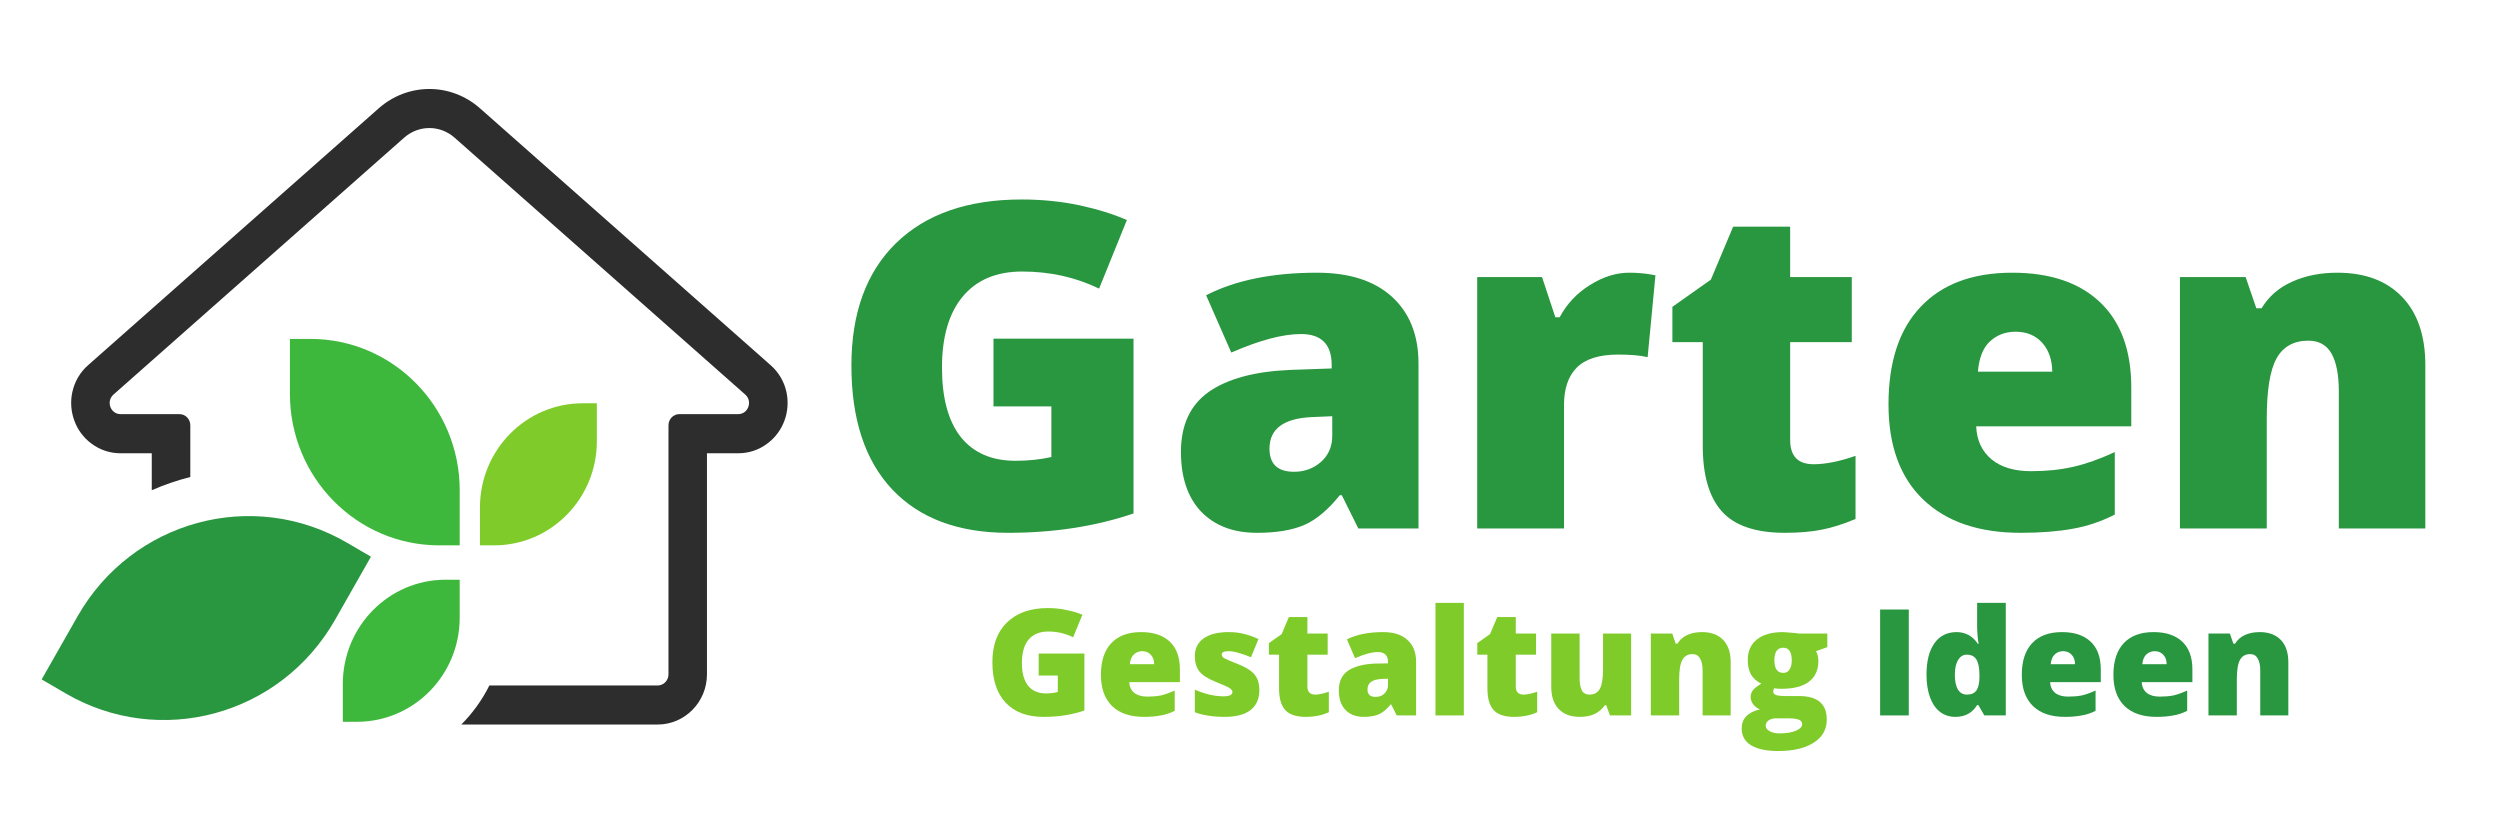 <svg xmlns="http://www.w3.org/2000/svg" xmlns:xlink="http://www.w3.org/1999/xlink" width="180" zoomAndPan="magnify" viewBox="0 0 135 45" height="60" preserveAspectRatio="xMidYMid meet" version="1.0"><defs><g/><clipPath id="6e6ddff1f3"><path d="M 3.836 4.805 L 42.531 4.805 L 42.531 39.125 L 3.836 39.125 Z M 3.836 4.805 " clip-rule="nonzero"/></clipPath><clipPath id="7f104158b7"><path d="M 2.25 27 L 21 27 L 21 39 L 2.25 39 Z M 2.25 27 " clip-rule="nonzero"/></clipPath></defs><g clip-path="url(#6e6ddff1f3)"><path fill="#2e2d2d" d="M 42.469 21.172 C 42.344 20.602 42.047 20.098 41.609 19.715 L 25.914 5.844 C 25.156 5.176 24.188 4.805 23.188 4.805 C 22.184 4.805 21.215 5.176 20.457 5.844 L 4.762 19.715 C 4.324 20.098 4.031 20.602 3.906 21.172 C 3.793 21.688 3.832 22.219 4.016 22.719 C 4.195 23.211 4.512 23.637 4.926 23.945 C 5.387 24.293 5.934 24.477 6.508 24.477 L 8.195 24.477 L 8.195 26.473 C 8.867 26.176 9.566 25.938 10.277 25.758 L 10.277 22.969 C 10.277 22.633 10.016 22.363 9.691 22.363 L 6.508 22.363 C 5.965 22.363 5.715 21.668 6.129 21.305 L 21.824 7.434 C 22.215 7.09 22.699 6.914 23.188 6.914 C 23.672 6.914 24.156 7.09 24.547 7.434 L 40.242 21.305 C 40.656 21.668 40.406 22.363 39.863 22.363 L 36.68 22.363 C 36.359 22.363 36.098 22.633 36.098 22.969 L 36.098 36.414 C 36.098 36.746 35.836 37.016 35.512 37.016 L 26.426 37.016 C 26.035 37.801 25.52 38.512 24.91 39.125 L 35.512 39.125 C 36.98 39.125 38.176 37.91 38.176 36.414 L 38.176 24.477 L 39.863 24.477 C 40.441 24.477 40.988 24.293 41.445 23.945 C 41.859 23.637 42.176 23.211 42.359 22.719 C 42.543 22.219 42.578 21.688 42.469 21.172 " fill-opacity="1" fill-rule="nonzero"/></g><path fill="#3eb83c" d="M 19.273 38.977 L 18.512 38.977 L 18.512 36.934 C 18.512 33.824 20.996 31.305 24.059 31.305 L 24.824 31.305 L 24.824 33.352 C 24.824 36.461 22.34 38.977 19.273 38.977 " fill-opacity="1" fill-rule="nonzero"/><g clip-path="url(#7f104158b7)"><path fill="#299640" d="M 3.52 37.43 L 2.25 36.688 L 4.191 33.277 C 7.137 28.105 13.66 26.332 18.762 29.32 L 20.031 30.062 L 18.094 33.469 C 15.145 38.645 8.621 40.418 3.52 37.43 " fill-opacity="1" fill-rule="nonzero"/></g><path fill="#7ecb29" d="M 26.68 29.449 L 25.918 29.449 L 25.918 27.402 C 25.918 24.297 28.402 21.777 31.465 21.777 L 32.23 21.777 L 32.23 23.824 C 32.23 26.93 29.746 29.449 26.68 29.449 " fill-opacity="1" fill-rule="nonzero"/><path fill="#3eb83c" d="M 23.715 29.449 L 24.824 29.449 L 24.824 26.477 C 24.824 21.961 21.215 18.301 16.762 18.301 L 15.656 18.301 L 15.656 21.273 C 15.656 25.789 19.266 29.449 23.715 29.449 " fill-opacity="1" fill-rule="nonzero"/><g fill="#299640" fill-opacity="1"><g transform="translate(44.726, 28.538)"><g><path d="M 8.922 -10.25 L 16.484 -10.25 L 16.484 -0.812 C 14.43 -0.113 12.176 0.234 9.719 0.234 C 7.02 0.234 4.93 -0.547 3.453 -2.109 C 1.984 -3.672 1.25 -5.898 1.25 -8.797 C 1.25 -11.629 2.051 -13.832 3.656 -15.406 C 5.27 -16.977 7.531 -17.766 10.438 -17.766 C 11.539 -17.766 12.582 -17.66 13.562 -17.453 C 14.539 -17.242 15.395 -16.977 16.125 -16.656 L 14.625 -12.953 C 13.363 -13.566 11.977 -13.875 10.469 -13.875 C 9.082 -13.875 8.016 -13.426 7.266 -12.531 C 6.516 -11.633 6.141 -10.352 6.141 -8.688 C 6.141 -7.051 6.477 -5.801 7.156 -4.938 C 7.844 -4.082 8.828 -3.656 10.109 -3.656 C 10.805 -3.656 11.453 -3.723 12.047 -3.859 L 12.047 -6.594 L 8.922 -6.594 Z M 8.922 -10.25 "/></g></g></g><g fill="#299640" fill-opacity="1"><g transform="translate(62.88, 28.538)"><g><path d="M 10.469 0 L 9.578 -1.797 L 9.469 -1.797 C 8.844 -1.016 8.203 -0.477 7.547 -0.188 C 6.891 0.094 6.039 0.234 5 0.234 C 3.727 0.234 2.723 -0.145 1.984 -0.906 C 1.254 -1.676 0.891 -2.754 0.891 -4.141 C 0.891 -5.586 1.391 -6.664 2.391 -7.375 C 3.398 -8.082 4.859 -8.477 6.766 -8.562 L 9.031 -8.641 L 9.031 -8.828 C 9.031 -9.941 8.477 -10.5 7.375 -10.5 C 6.383 -10.5 5.129 -10.164 3.609 -9.5 L 2.25 -12.594 C 3.832 -13.406 5.828 -13.812 8.234 -13.812 C 9.984 -13.812 11.332 -13.379 12.281 -12.516 C 13.238 -11.648 13.719 -10.445 13.719 -8.906 L 13.719 0 Z M 7 -3.062 C 7.562 -3.062 8.047 -3.238 8.453 -3.594 C 8.859 -3.957 9.062 -4.426 9.062 -5 L 9.062 -6.062 L 7.984 -6.016 C 6.441 -5.953 5.672 -5.383 5.672 -4.312 C 5.672 -3.477 6.113 -3.062 7 -3.062 Z M 7 -3.062 "/></g></g></g><g fill="#299640" fill-opacity="1"><g transform="translate(78.16, 28.538)"><g><path d="M 9.812 -13.812 C 10.219 -13.812 10.602 -13.781 10.969 -13.719 L 11.234 -13.672 L 10.812 -9.25 C 10.426 -9.344 9.895 -9.391 9.219 -9.391 C 8.195 -9.391 7.453 -9.156 6.984 -8.688 C 6.523 -8.219 6.297 -7.547 6.297 -6.672 L 6.297 0 L 1.609 0 L 1.609 -13.578 L 5.109 -13.578 L 5.828 -11.406 L 6.062 -11.406 C 6.445 -12.125 6.988 -12.703 7.688 -13.141 C 8.395 -13.586 9.102 -13.812 9.812 -13.812 Z M 9.812 -13.812 "/></g></g></g><g fill="#299640" fill-opacity="1"><g transform="translate(89.668, 28.538)"><g><path d="M 8.266 -3.469 C 8.898 -3.469 9.656 -3.617 10.531 -3.922 L 10.531 -0.516 C 9.895 -0.242 9.289 -0.051 8.719 0.062 C 8.156 0.176 7.488 0.234 6.719 0.234 C 5.145 0.234 4.008 -0.148 3.312 -0.922 C 2.625 -1.691 2.281 -2.875 2.281 -4.469 L 2.281 -10.062 L 0.641 -10.062 L 0.641 -11.969 L 2.719 -13.438 L 3.922 -16.297 L 7 -16.297 L 7 -13.578 L 10.328 -13.578 L 10.328 -10.062 L 7 -10.062 L 7 -4.781 C 7 -3.906 7.422 -3.469 8.266 -3.469 Z M 8.266 -3.469 "/></g></g></g><g fill="#299640" fill-opacity="1"><g transform="translate(100.948, 28.538)"><g><path d="M 8.172 0.234 C 5.91 0.234 4.156 -0.363 2.906 -1.562 C 1.656 -2.758 1.031 -4.473 1.031 -6.703 C 1.031 -8.992 1.609 -10.75 2.766 -11.969 C 3.922 -13.195 5.57 -13.812 7.719 -13.812 C 9.77 -13.812 11.352 -13.273 12.469 -12.203 C 13.582 -11.141 14.141 -9.609 14.141 -7.609 L 14.141 -5.516 L 5.766 -5.516 C 5.797 -4.766 6.07 -4.172 6.594 -3.734 C 7.113 -3.305 7.828 -3.094 8.734 -3.094 C 9.555 -3.094 10.312 -3.172 11 -3.328 C 11.688 -3.484 12.438 -3.75 13.25 -4.125 L 13.25 -0.75 C 12.508 -0.375 11.75 -0.117 10.969 0.016 C 10.188 0.16 9.254 0.234 8.172 0.234 Z M 7.891 -10.625 C 7.336 -10.625 6.875 -10.445 6.5 -10.094 C 6.133 -9.75 5.922 -9.207 5.859 -8.469 L 9.875 -8.469 C 9.863 -9.125 9.68 -9.645 9.328 -10.031 C 8.973 -10.426 8.492 -10.625 7.891 -10.625 Z M 7.891 -10.625 "/></g></g></g><g fill="#299640" fill-opacity="1"><g transform="translate(116.108, 28.538)"><g><path d="M 10.188 0 L 10.188 -7.406 C 10.188 -8.301 10.055 -8.977 9.797 -9.438 C 9.535 -9.906 9.117 -10.141 8.547 -10.141 C 7.754 -10.141 7.18 -9.82 6.828 -9.188 C 6.473 -8.551 6.297 -7.469 6.297 -5.938 L 6.297 0 L 1.609 0 L 1.609 -13.578 L 5.156 -13.578 L 5.734 -11.891 L 6.016 -11.891 C 6.41 -12.535 6.961 -13.016 7.672 -13.328 C 8.379 -13.648 9.191 -13.812 10.109 -13.812 C 11.609 -13.812 12.773 -13.375 13.609 -12.5 C 14.441 -11.633 14.859 -10.41 14.859 -8.828 L 14.859 0 Z M 10.188 0 "/></g></g></g><g fill="#299640" fill-opacity="1"><g transform="translate(132.545, 28.538)"><g/></g></g><g fill="#7ecb29" fill-opacity="1"><g transform="translate(53.183, 38.633)"><g><path d="M 2.906 -3.344 L 5.375 -3.344 L 5.375 -0.266 C 4.707 -0.035 3.973 0.078 3.172 0.078 C 2.285 0.078 1.602 -0.176 1.125 -0.688 C 0.645 -1.195 0.406 -1.926 0.406 -2.875 C 0.406 -3.789 0.664 -4.504 1.188 -5.016 C 1.719 -5.535 2.457 -5.797 3.406 -5.797 C 3.77 -5.797 4.109 -5.758 4.422 -5.688 C 4.742 -5.625 5.023 -5.539 5.266 -5.438 L 4.766 -4.219 C 4.359 -4.426 3.91 -4.531 3.422 -4.531 C 2.961 -4.531 2.609 -4.383 2.359 -4.094 C 2.117 -3.801 2 -3.379 2 -2.828 C 2 -2.297 2.109 -1.891 2.328 -1.609 C 2.555 -1.328 2.879 -1.188 3.297 -1.188 C 3.523 -1.188 3.738 -1.211 3.938 -1.266 L 3.938 -2.156 L 2.906 -2.156 Z M 2.906 -3.344 "/></g></g><g transform="translate(59.106, 38.633)"><g><path d="M 2.672 0.078 C 1.93 0.078 1.359 -0.113 0.953 -0.5 C 0.547 -0.895 0.344 -1.457 0.344 -2.188 C 0.344 -2.938 0.531 -3.508 0.906 -3.906 C 1.281 -4.301 1.816 -4.5 2.516 -4.5 C 3.18 -4.5 3.695 -4.328 4.062 -3.984 C 4.426 -3.641 4.609 -3.141 4.609 -2.484 L 4.609 -1.797 L 1.875 -1.797 C 1.883 -1.555 1.973 -1.363 2.141 -1.219 C 2.316 -1.082 2.551 -1.016 2.844 -1.016 C 3.113 -1.016 3.359 -1.035 3.578 -1.078 C 3.805 -1.129 4.055 -1.219 4.328 -1.344 L 4.328 -0.25 C 4.086 -0.125 3.836 -0.039 3.578 0 C 3.328 0.051 3.023 0.078 2.672 0.078 Z M 2.578 -3.469 C 2.398 -3.469 2.25 -3.41 2.125 -3.297 C 2 -3.18 1.926 -3.004 1.906 -2.766 L 3.219 -2.766 C 3.219 -2.973 3.16 -3.141 3.047 -3.266 C 2.93 -3.398 2.773 -3.469 2.578 -3.469 Z M 2.578 -3.469 "/></g></g><g transform="translate(64.052, 38.633)"><g><path d="M 3.953 -1.359 C 3.953 -0.891 3.789 -0.531 3.469 -0.281 C 3.145 -0.039 2.68 0.078 2.078 0.078 C 1.742 0.078 1.457 0.055 1.219 0.016 C 0.977 -0.016 0.727 -0.078 0.469 -0.172 L 0.469 -1.391 C 0.707 -1.285 0.969 -1.195 1.25 -1.125 C 1.531 -1.062 1.785 -1.031 2.016 -1.031 C 2.336 -1.031 2.5 -1.109 2.5 -1.266 C 2.5 -1.336 2.453 -1.406 2.359 -1.469 C 2.273 -1.531 2.008 -1.648 1.562 -1.828 C 1.156 -1.992 0.867 -2.18 0.703 -2.391 C 0.547 -2.609 0.469 -2.879 0.469 -3.203 C 0.469 -3.609 0.625 -3.926 0.938 -4.156 C 1.258 -4.383 1.711 -4.5 2.297 -4.5 C 2.586 -4.5 2.859 -4.469 3.109 -4.406 C 3.367 -4.344 3.633 -4.25 3.906 -4.125 L 3.5 -3.141 C 3.289 -3.234 3.07 -3.312 2.844 -3.375 C 2.625 -3.438 2.441 -3.469 2.297 -3.469 C 2.047 -3.469 1.922 -3.41 1.922 -3.297 C 1.922 -3.211 1.961 -3.145 2.047 -3.094 C 2.141 -3.039 2.395 -2.93 2.812 -2.766 C 3.125 -2.641 3.352 -2.516 3.5 -2.391 C 3.656 -2.273 3.77 -2.133 3.844 -1.969 C 3.914 -1.801 3.953 -1.598 3.953 -1.359 Z M 3.953 -1.359 "/></g></g><g transform="translate(68.319, 38.633)"><g><path d="M 2.703 -1.125 C 2.898 -1.125 3.145 -1.176 3.438 -1.281 L 3.438 -0.172 C 3.227 -0.078 3.031 -0.016 2.844 0.016 C 2.656 0.055 2.438 0.078 2.188 0.078 C 1.676 0.078 1.305 -0.047 1.078 -0.297 C 0.859 -0.547 0.75 -0.93 0.75 -1.453 L 0.75 -3.281 L 0.203 -3.281 L 0.203 -3.906 L 0.891 -4.391 L 1.281 -5.312 L 2.281 -5.312 L 2.281 -4.422 L 3.375 -4.422 L 3.375 -3.281 L 2.281 -3.281 L 2.281 -1.562 C 2.281 -1.27 2.422 -1.125 2.703 -1.125 Z M 2.703 -1.125 "/></g></g><g transform="translate(72, 38.633)"><g><path d="M 3.422 0 L 3.125 -0.594 L 3.094 -0.594 C 2.883 -0.332 2.672 -0.156 2.453 -0.062 C 2.242 0.031 1.973 0.078 1.641 0.078 C 1.223 0.078 0.895 -0.047 0.656 -0.297 C 0.414 -0.547 0.297 -0.898 0.297 -1.359 C 0.297 -1.828 0.457 -2.176 0.781 -2.406 C 1.113 -2.633 1.586 -2.766 2.203 -2.797 L 2.953 -2.812 L 2.953 -2.875 C 2.953 -3.238 2.77 -3.422 2.406 -3.422 C 2.082 -3.422 1.672 -3.312 1.172 -3.094 L 0.734 -4.109 C 1.254 -4.367 1.906 -4.5 2.688 -4.5 C 3.258 -4.5 3.695 -4.359 4 -4.078 C 4.312 -3.797 4.469 -3.406 4.469 -2.906 L 4.469 0 Z M 2.281 -1 C 2.469 -1 2.625 -1.055 2.75 -1.172 C 2.883 -1.297 2.953 -1.453 2.953 -1.641 L 2.953 -1.984 L 2.609 -1.969 C 2.098 -1.945 1.844 -1.758 1.844 -1.406 C 1.844 -1.133 1.988 -1 2.281 -1 Z M 2.281 -1 "/></g></g><g transform="translate(76.985, 38.633)"><g><path d="M 2.062 0 L 0.531 0 L 0.531 -6.078 L 2.062 -6.078 Z M 2.062 0 "/></g></g><g transform="translate(79.571, 38.633)"><g><path d="M 2.703 -1.125 C 2.898 -1.125 3.145 -1.176 3.438 -1.281 L 3.438 -0.172 C 3.227 -0.078 3.031 -0.016 2.844 0.016 C 2.656 0.055 2.438 0.078 2.188 0.078 C 1.676 0.078 1.305 -0.047 1.078 -0.297 C 0.859 -0.547 0.75 -0.93 0.75 -1.453 L 0.75 -3.281 L 0.203 -3.281 L 0.203 -3.906 L 0.891 -4.391 L 1.281 -5.312 L 2.281 -5.312 L 2.281 -4.422 L 3.375 -4.422 L 3.375 -3.281 L 2.281 -3.281 L 2.281 -1.562 C 2.281 -1.27 2.422 -1.125 2.703 -1.125 Z M 2.703 -1.125 "/></g></g><g transform="translate(83.252, 38.633)"><g><path d="M 3.688 0 L 3.484 -0.547 L 3.406 -0.547 C 3.27 -0.348 3.086 -0.191 2.859 -0.078 C 2.641 0.023 2.375 0.078 2.062 0.078 C 1.57 0.078 1.191 -0.062 0.922 -0.344 C 0.648 -0.625 0.516 -1.023 0.516 -1.547 L 0.516 -4.422 L 2.047 -4.422 L 2.047 -2.016 C 2.047 -1.723 2.086 -1.5 2.172 -1.344 C 2.254 -1.195 2.391 -1.125 2.578 -1.125 C 2.836 -1.125 3.023 -1.227 3.141 -1.438 C 3.254 -1.645 3.312 -1.992 3.312 -2.484 L 3.312 -4.422 L 4.828 -4.422 L 4.828 0 Z M 3.688 0 "/></g></g><g transform="translate(88.613, 38.633)"><g><path d="M 3.328 0 L 3.328 -2.422 C 3.328 -2.711 3.281 -2.93 3.188 -3.078 C 3.102 -3.234 2.969 -3.312 2.781 -3.312 C 2.531 -3.312 2.348 -3.207 2.234 -3 C 2.117 -2.789 2.062 -2.438 2.062 -1.938 L 2.062 0 L 0.531 0 L 0.531 -4.422 L 1.688 -4.422 L 1.875 -3.875 L 1.969 -3.875 C 2.094 -4.082 2.27 -4.238 2.5 -4.344 C 2.727 -4.445 2.992 -4.5 3.297 -4.5 C 3.785 -4.5 4.164 -4.359 4.438 -4.078 C 4.707 -3.797 4.844 -3.395 4.844 -2.875 L 4.844 0 Z M 3.328 0 "/></g></g><g transform="translate(93.973, 38.633)"><g><path d="M 4.703 -4.422 L 4.703 -3.688 L 4.094 -3.469 C 4.176 -3.312 4.219 -3.133 4.219 -2.938 C 4.219 -2.457 4.051 -2.086 3.719 -1.828 C 3.383 -1.566 2.883 -1.438 2.219 -1.438 C 2.062 -1.438 1.93 -1.445 1.828 -1.469 C 1.797 -1.395 1.781 -1.332 1.781 -1.281 C 1.781 -1.195 1.836 -1.133 1.953 -1.094 C 2.078 -1.062 2.238 -1.047 2.438 -1.047 L 3.172 -1.047 C 4.172 -1.047 4.672 -0.625 4.672 0.219 C 4.672 0.758 4.438 1.176 3.969 1.469 C 3.508 1.77 2.867 1.922 2.047 1.922 C 1.41 1.922 0.922 1.816 0.578 1.609 C 0.242 1.398 0.078 1.098 0.078 0.703 C 0.078 0.172 0.406 -0.172 1.062 -0.328 C 0.926 -0.379 0.805 -0.469 0.703 -0.594 C 0.609 -0.727 0.562 -0.859 0.562 -0.984 C 0.562 -1.117 0.598 -1.238 0.672 -1.344 C 0.742 -1.445 0.898 -1.57 1.141 -1.719 C 0.91 -1.82 0.727 -1.977 0.594 -2.188 C 0.469 -2.406 0.406 -2.672 0.406 -2.984 C 0.406 -3.461 0.566 -3.832 0.891 -4.094 C 1.223 -4.363 1.695 -4.5 2.312 -4.5 C 2.383 -4.5 2.52 -4.488 2.719 -4.469 C 2.914 -4.457 3.062 -4.441 3.156 -4.422 Z M 1.375 0.547 C 1.375 0.672 1.441 0.77 1.578 0.844 C 1.711 0.926 1.891 0.969 2.109 0.969 C 2.484 0.969 2.781 0.922 3 0.828 C 3.227 0.734 3.344 0.613 3.344 0.469 C 3.344 0.352 3.273 0.27 3.141 0.219 C 3.004 0.176 2.805 0.156 2.547 0.156 L 1.953 0.156 C 1.785 0.156 1.645 0.191 1.531 0.266 C 1.426 0.348 1.375 0.441 1.375 0.547 Z M 1.844 -2.984 C 1.844 -2.523 2.004 -2.297 2.328 -2.297 C 2.473 -2.297 2.582 -2.352 2.656 -2.469 C 2.738 -2.582 2.781 -2.75 2.781 -2.969 C 2.781 -3.426 2.629 -3.656 2.328 -3.656 C 2.004 -3.656 1.844 -3.43 1.844 -2.984 Z M 1.844 -2.984 "/></g></g><g transform="translate(98.822, 38.633)"><g/></g></g><g fill="#299640" fill-opacity="1"><g transform="translate(100.902, 38.633)"><g><path d="M 0.625 0 L 0.625 -5.719 L 2.172 -5.719 L 2.172 0 Z M 0.625 0 "/></g></g><g transform="translate(103.687, 38.633)"><g><path d="M 1.906 0.078 C 1.594 0.078 1.316 -0.008 1.078 -0.188 C 0.836 -0.375 0.656 -0.641 0.531 -0.984 C 0.406 -1.336 0.344 -1.742 0.344 -2.203 C 0.344 -2.922 0.484 -3.484 0.766 -3.891 C 1.055 -4.297 1.457 -4.5 1.969 -4.5 C 2.207 -4.5 2.422 -4.445 2.609 -4.344 C 2.797 -4.25 2.969 -4.086 3.125 -3.859 L 3.156 -3.859 C 3.102 -4.203 3.078 -4.547 3.078 -4.891 L 3.078 -6.078 L 4.625 -6.078 L 4.625 0 L 3.469 0 L 3.141 -0.562 L 3.078 -0.562 C 2.816 -0.133 2.426 0.078 1.906 0.078 Z M 2.531 -1.125 C 2.77 -1.125 2.941 -1.203 3.047 -1.359 C 3.148 -1.516 3.203 -1.754 3.203 -2.078 L 3.203 -2.188 C 3.203 -2.582 3.145 -2.863 3.031 -3.031 C 2.926 -3.195 2.754 -3.281 2.516 -3.281 C 2.316 -3.281 2.16 -3.18 2.047 -2.984 C 1.93 -2.797 1.875 -2.531 1.875 -2.188 C 1.875 -1.844 1.93 -1.578 2.047 -1.391 C 2.16 -1.211 2.32 -1.125 2.531 -1.125 Z M 2.531 -1.125 "/></g></g><g transform="translate(108.833, 38.633)"><g><path d="M 2.672 0.078 C 1.93 0.078 1.359 -0.113 0.953 -0.5 C 0.547 -0.895 0.344 -1.457 0.344 -2.188 C 0.344 -2.938 0.531 -3.508 0.906 -3.906 C 1.281 -4.301 1.816 -4.5 2.516 -4.5 C 3.18 -4.5 3.695 -4.328 4.062 -3.984 C 4.426 -3.641 4.609 -3.141 4.609 -2.484 L 4.609 -1.797 L 1.875 -1.797 C 1.883 -1.555 1.973 -1.363 2.141 -1.219 C 2.316 -1.082 2.551 -1.016 2.844 -1.016 C 3.113 -1.016 3.359 -1.035 3.578 -1.078 C 3.805 -1.129 4.055 -1.219 4.328 -1.344 L 4.328 -0.25 C 4.086 -0.125 3.836 -0.039 3.578 0 C 3.328 0.051 3.023 0.078 2.672 0.078 Z M 2.578 -3.469 C 2.398 -3.469 2.25 -3.41 2.125 -3.297 C 2 -3.18 1.926 -3.004 1.906 -2.766 L 3.219 -2.766 C 3.219 -2.973 3.16 -3.141 3.047 -3.266 C 2.93 -3.398 2.773 -3.469 2.578 -3.469 Z M 2.578 -3.469 "/></g></g><g transform="translate(113.78, 38.633)"><g><path d="M 2.672 0.078 C 1.93 0.078 1.359 -0.113 0.953 -0.5 C 0.547 -0.895 0.344 -1.457 0.344 -2.188 C 0.344 -2.938 0.531 -3.508 0.906 -3.906 C 1.281 -4.301 1.816 -4.5 2.516 -4.5 C 3.18 -4.5 3.695 -4.328 4.062 -3.984 C 4.426 -3.641 4.609 -3.141 4.609 -2.484 L 4.609 -1.797 L 1.875 -1.797 C 1.883 -1.555 1.973 -1.363 2.141 -1.219 C 2.316 -1.082 2.551 -1.016 2.844 -1.016 C 3.113 -1.016 3.359 -1.035 3.578 -1.078 C 3.805 -1.129 4.055 -1.219 4.328 -1.344 L 4.328 -0.25 C 4.086 -0.125 3.836 -0.039 3.578 0 C 3.328 0.051 3.023 0.078 2.672 0.078 Z M 2.578 -3.469 C 2.398 -3.469 2.25 -3.41 2.125 -3.297 C 2 -3.18 1.926 -3.004 1.906 -2.766 L 3.219 -2.766 C 3.219 -2.973 3.16 -3.141 3.047 -3.266 C 2.93 -3.398 2.773 -3.469 2.578 -3.469 Z M 2.578 -3.469 "/></g></g><g transform="translate(118.726, 38.633)"><g><path d="M 3.328 0 L 3.328 -2.422 C 3.328 -2.711 3.281 -2.93 3.188 -3.078 C 3.102 -3.234 2.969 -3.312 2.781 -3.312 C 2.531 -3.312 2.348 -3.207 2.234 -3 C 2.117 -2.789 2.062 -2.438 2.062 -1.938 L 2.062 0 L 0.531 0 L 0.531 -4.422 L 1.688 -4.422 L 1.875 -3.875 L 1.969 -3.875 C 2.094 -4.082 2.27 -4.238 2.5 -4.344 C 2.727 -4.445 2.992 -4.5 3.297 -4.5 C 3.785 -4.5 4.164 -4.359 4.438 -4.078 C 4.707 -3.797 4.844 -3.395 4.844 -2.875 L 4.844 0 Z M 3.328 0 "/></g></g></g></svg>